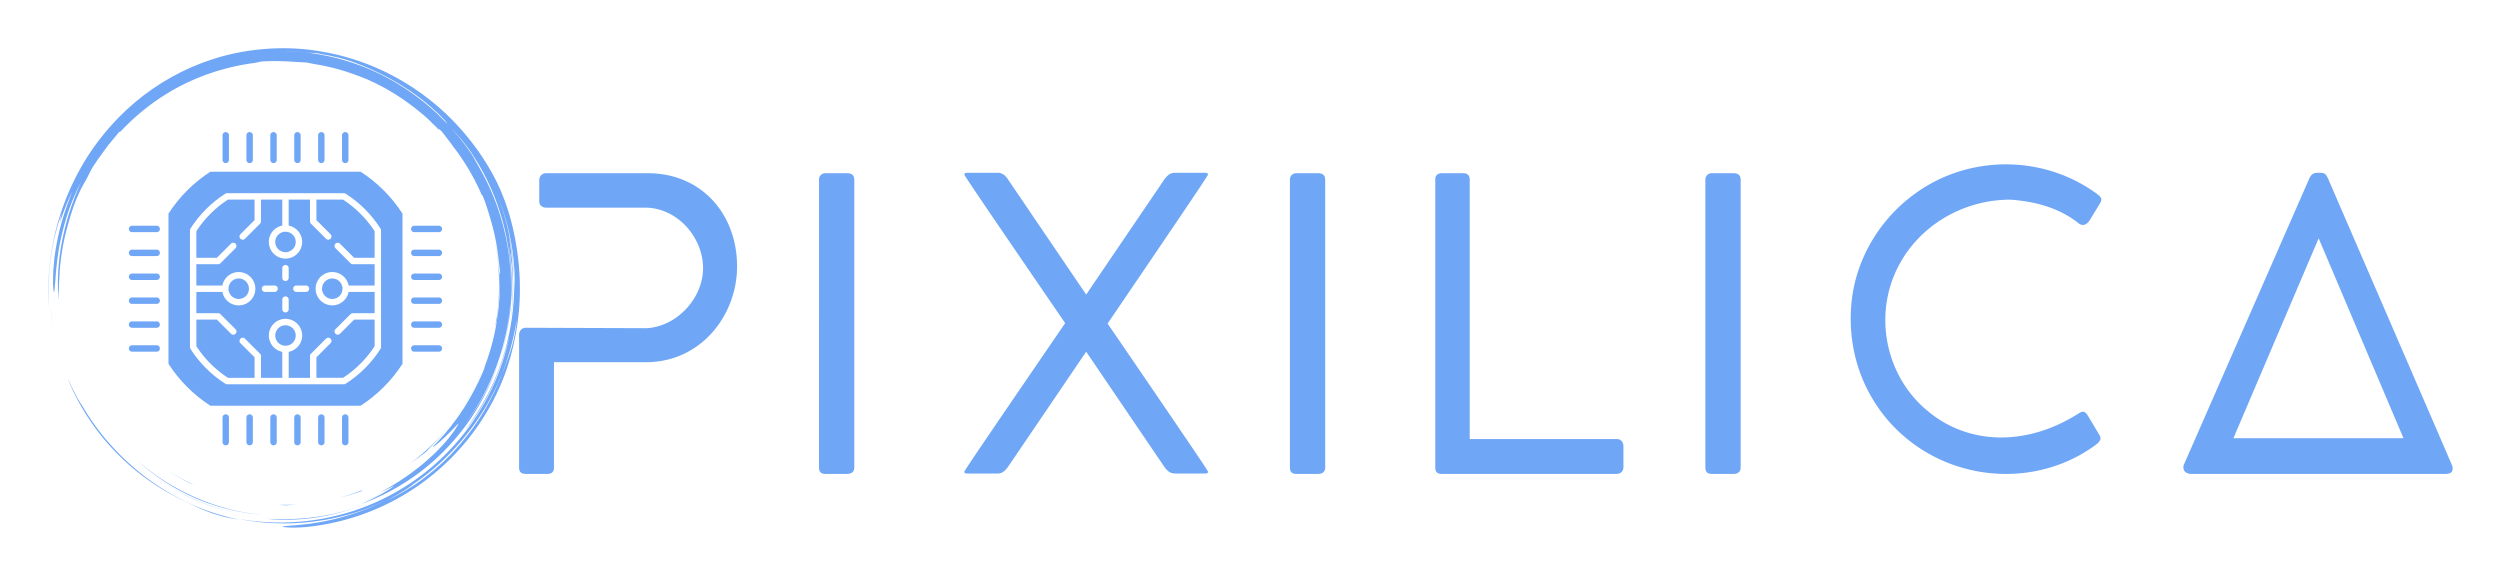 <svg xmlns="http://www.w3.org/2000/svg" role="img" viewBox="-19.95 -19.95 3117.40 717.40"><title>Pixilica (member) logo</title><g fill="#6fa6f6"><g xmlns="http://www.w3.org/2000/svg"><path d="M96.85 510.99c-2.099-2.89-4.151-5.808-6.146-8.77 1.979 2.95 4.044 5.868 6.146 8.77zm14.995 19.074c5.83 6.807 11.976 13.433 18.53 19.763 21.859 21.514 47.926 39.598 75.89 53.275 10.303 4.825 19.807 9.823 30.942 14.126 2.782 1.069 5.624 2.213 8.612 3.244 3.013.955 6.137 1.91 9.402 2.855 3.247 1.015 6.709 1.736 10.329 2.485 3.623.727 7.385 1.559 11.426 1.973-19.918-4.199-39.513-10.537-58.28-18.938-18.748-8.444-36.664-18.903-53.345-31.116-33.348-24.429-61.871-55.795-82.706-91.65-.86-1.072-2.166-3.114-3.731-5.716-.771-1.306-1.619-2.744-2.517-4.262-.809-1.568-1.666-3.218-2.539-4.904-1.688-3.402-3.633-6.854-5.122-10.199-1.536-3.32-2.981-6.358-4.192-8.688 6.475 16.127 13.949 30.234 22.317 43.648 3.841 6.121 7.888 12.102 12.232 18.011-.607-.819-1.239-1.616-1.843-2.438 4.572 6.279 9.402 12.456 14.543 18.467.016.016.032.041.051.063zm-14.6-18.533c-.133-.18-.266-.36-.395-.537a33.564 33.564 0 0 1 .395.537zm-52.81-136.06c-.503-4.037-1.012-8.116-1.527-12.251.809 7.477 1.748 15.833 3.465 24.198-.345-1.973-.686-3.955-1.034-5.941-.373-1.982-.689-3.984-.904-6.007zm267.078 251.447c21.031 2.128 43.086 1.492 64.688-1.925 21.616-3.405 42.757-9.444 62.412-17.227-36.2 14.236-74.619 20.569-112.203 19.51-5.03-.079-9.987 0-14.897-.357z"/><path d="M186.992 583.895c-.272-.174-.547-.348-.819-.522.275.174.544.351.819.522zm-.819-.522c-2.697-1.714-5.337-3.478-7.948-5.27 2.599 1.802 5.261 3.547 7.948 5.27zm-7.948-5.27c-2.842-1.97-5.681-3.946-8.41-5.997 2.744 2.049 5.561 4.04 8.41 5.997zm39.279 22.602c17.196 8.008 35.504 14.246 54.135 18.388-30.629-6.987-59.453-19.314-84.647-35.197 9.674 6.156 19.845 11.853 30.512 16.81zm382.31-221.909c.31-4.995.936-10.237 1.094-12.732 1.878-16.032 2.434-29.722 2.355-43.455-.348-2.475-1.344-7.114-1.739-12.387-.484-5.286-1.195-10.462-1.796-15.567-.914-5.062-1.701-10.073-2.7-14.986 7.193 36.728 7.072 73.598.455 108.384.775-3.275 1.552-6.383 2.33-9.257z"/><path d="M43.018 304.146c2.681-21.815 8.388-43.079 13.816-57.246l-2.197 10.37c1.356-3.038 3.547-10.098 6.535-17.569.711-1.878 1.435-3.794 2.156-5.697.806-1.869 1.606-3.727 2.381-5.523 1.581-3.576 2.909-6.965 4.309-9.564-.958 2.438-1.881 5.065-2.994 7.702-1.091 2.646-2.314 5.334-3.481 8.037 2.387-5.381 2.387-5.381 4.787-10.778-4.148 10.326-8.678 23.301-12.453 37.012-3.582 13.759-6.415 28.22-7.939 41.201-.443 3.237-.598 6.399-.885 9.415-.212 3.016-.579 5.893-.607 8.612-.133 5.435-.316 10.193-.224 13.999.332 7.616.79 11.413 1.451 9.292 1.299-4.214 1.274-25.887 5.808-53.01 2.425-13.519 5.906-28.346 10.629-42.874 4.689-14.54 10.835-28.637 17.199-41.075a2811.273 2811.273 0 0 0-1.872 4.085c-.572 1.397-1.145 2.798-1.723 4.208-1.167 2.811-2.343 5.65-3.528 8.508-1.072 2.909-2.15 5.836-3.237 8.789-.547 1.473-1.097 2.95-1.647 4.433-.484 1.505-.974 3.016-1.457 4.534-4.173 12.036-7.294 24.711-10.013 37.486l-1.767 9.649c-.648 3.206-.923 6.468-1.404 9.696-1.005 6.453-1.372 12.953-1.932 19.377-.629 12.88-.756 25.602.411 37.768-.047-2.89-.095-5.457-.054-7.942.12-2.482.237-4.885.364-7.445.152-2.558.123-5.27.364-8.378.221-3.108.424-6.611.601-10.756 1.236-20.891 4.97-41.574 10.775-61.59 5.533-20.101 12.058-37.803 21.78-53.841.85-1.622 1.695-3.228 2.532-4.825 1.714-3.237 3.139-6.431 4.951-9.687 2.064-3.573 4.04-6.247 5.64-8.697 1.647-2.425 3.045-4.556 4.644-6.623 3.064-4.224 6.25-8.628 11.641-16.067.237-.028-.07.585-.632 1.495 1.6-2.292 3.775-5.128 6.193-7.872 2.387-2.766 4.704-5.7 6.668-8.122.462-.022.911-.035 1.97-.794 27.347-29.077 61.002-52.772 98.928-67.711 2.82-1.097 5.631-2.194 8.432-3.285 2.852-.948 5.697-1.897 8.536-2.842l4.246-1.416 4.3-1.201c2.864-.797 5.719-1.587 8.568-2.381 4.9-1.179 9.864-2.374 14.926-3.449 2.548-.446 5.119-.895 7.705-1.347 2.589-.446 5.191-.948 7.853-1.195 5.292-.635 9.908-1.976 12.396-2.305 13.813-.787 27.6-.629 43.784.683 1.255.022 3.209.136 5.476.259 2.267.13 4.859.193 7.373.424 2.947.664 6.092 1.322 9.393 1.963 20.136 3.124 39.605 8.707 58.128 16.133l-.022-.089c2.308.92 4.676 1.862 7.094 2.826 2.365 1.094 4.783 2.21 7.24 3.345 4.967 2.163 9.832 4.929 14.859 7.534 2.523 1.287 4.913 2.858 7.392 4.281 2.434 1.499 4.983 2.826 7.335 4.464 4.768 3.168 9.602 6.2 14.056 9.586 7.594 5.447 14.603 11.088 20.866 16.434.145.133.297.256.443.386a7.333 7.333 0 0 1 .133.12l4.606 4.18 4.407 4.398 4.41 4.401c1.461 1.476 2.814 3.057 4.227 4.581-.683-1.107-.658-1.552-.632-1.992-2.178-2.087-4.755-4.556-7.3-6.987 4.246 3.863 7.951 7.357 10.993 10.209 1.173 1.499 2.453 2.972 3.667 4.581 1.217 1.606 2.466 3.26 3.75 4.951 1.296 1.676 2.627 3.396 3.987 5.15 1.293 1.808 2.618 3.655 3.968 5.539 7.038 8.972 13.25 18.571 19.149 28.359 2.732 5.021 5.745 9.899 8.176 15.093l3.835 7.702 3.452 7.894c.993 1.685.607.07.73-.215 3.873 9.364 6.987 19.102 9.807 28.915 5.349 17.566 8.976 35.798 10.775 54.413.711 4.357 1.015 8.764 1.644 13.13-.104 2.488-.237 5.605-.389 9.244-.003 3.487.18 6.974.032 10.468-.133 3.49-.269 6.993-.405 10.515-.051 2.371-.392 4.96-.591 7.774-.266 2.807-.405 5.836-.809 9.029-.411 3.187-.847 6.563-1.303 10.092-.417 3.538-1.224 7.174-1.843 10.974-2.792 15.144-7.262 32.153-13.633 48.947-.765 2.611-1.35 4.698-1.872 5.865-1.982 4.745-4.097 9.339-6.14 13.863-2.286 4.407-4.382 8.814-6.725 12.988-7.717 14.688-16.585 28.062-25.131 39.137-1.062 1.388-2.052 2.798-3.12 4.101-1.075 1.296-2.128 2.567-3.155 3.813-2.087 2.463-3.952 4.926-5.931 7.063-3.955 4.274-7.275 8.239-10.389 11.22-3.566 3.724-3.247 3.898-.778 2.102 1.227-.907 3.026-2.273 5.084-3.99 1.995-1.799 4.306-3.882 6.709-6.051 2.453-2.14 4.802-4.556 7.066-6.832 2.238-2.292 4.477-4.382 6.203-6.272 3.481-3.765 5.767-6.089 5.28-5.055-5.618 10.575-15.849 23.62-30.803 38.049-7.629 7.041-16.212 14.692-26.364 22.068-4.951 3.86-10.455 7.392-16.067 11.249-5.798 3.55-11.723 7.439-18.201 10.892-14.176 7.721 10.639-4.663 11.309-4.78-1.913 1.492-4.445 3.358-7.515 5.185-4.673 2.485-9.304 5.049-14.145 7.186-2.83 1.299-5.609 2.703-8.47 3.917l-8.628 3.547c1.527-.601 3.029-1.189 4.565-1.796 9.333-3.708 18.056-8.078 25.931-12.4-2.959 1.789-6.197 3.86-9.744 5.729-3.803 1.966-7.739 4.116-11.688 6.035-3.984 1.853-7.885 3.667-11.461 5.33 40.999-14.894 78.675-39.541 108.501-71.672 14.932-16.016 28.248-33.61 39.105-52.643 10.923-18.985 19.725-39.175 26.203-60.066-9.972 31.394-25.517 60.234-44.202 84.619 33.968-45.865 54.22-102.096 56.905-160.088-.003 3.196-.319 6.38-.531 9.564-.262 3.184-.389 6.38-.762 9.554-.813 6.339-1.394 12.713-2.615 18.998-1.973 12.646-5.172 25.074-8.795 37.354 7.151-22.197 11.423-45.602 13.105-69.14 1.752-23.557.291-47.256-3.342-70.221 6.241 30.42 7.275 64.888 1.957 98.95 3.737-21.97 4.685-44.616 3.25-67.069-.323-8.577-1.334-17.095-2.166-24.979-1.192-7.828-2.093-15.055-3.247-20.901 4.568 21.581 6.371 39.987 7.249 57.338-.844-37.866-8.688-76.231-24.091-112.27 8.407 19.573 15.308 40.629 19.523 62.276 4.236 21.625 5.997 43.749 4.995 65.033-.047-2.491.057-4.979-.089-7.48-.114-2.501-.224-5.014-.338-7.559.907 34.303-4.376 68.302-14.847 100.275-5.255 15.985-11.745 31.517-19.602 46.298-7.853 14.777-16.911 28.868-27.063 42.099 11.612-13.563 23.873-32.735 33.658-53.794 9.741-21.103 16.971-43.926 21.944-63.86-7.316 35.795-21.837 71.116-42.905 102.658-21.012 31.568-48.533 59.323-80.376 80.626-31.805 21.369-67.891 36.159-104.922 43.465-18.514 3.671-37.24 5.577-55.823 5.719-18.58.101-36.996-1.543-54.888-4.79l9.5 1.805c3.168.601 6.38.933 9.567 1.407 6.374 1.024 12.82 1.41 19.244 2.001 12.877.724 25.823.967 38.729-.016 12.928-.686 25.773-2.615 38.558-4.97 6.342-1.442 12.76-2.621 19.023-4.47 3.143-.879 6.323-1.647 9.444-2.624l9.342-3.029c-4.717 1.461-9.681 3.395-14.983 4.815-2.188.642-4.414 1.296-6.642 1.954 14.069-3.778 27.616-8.463 40.816-14.214 6.016-2.627 11.97-5.47 17.866-8.552-10.977 5.811-22.289 10.977-33.873 15.403-22.15 8.28-45.194 13.968-68.479 17.015-3.509.556-6.709.73-9.576 1.031-2.871.285-5.419.534-7.676.759-4.518.357-7.853.518-10.186.775-4.67.465-5.334.898-3.475 1.255 1.856.357 6.231.642 11.612.794 5.365-.032 11.729-.319 17.518-.847 58.163-5.966 111.565-28.792 154.359-62.965 42.823-34.179 75.621-79.582 93.901-131.1 1.148-2.991 2.03-6.077 2.984-9.137.926-3.07 1.951-6.108 2.788-9.206 1.552-6.228 3.389-12.384 4.578-18.707l1.957-9.437 1.54-9.523.762-4.764.544-4.796 1.081-9.592c2.207-25.653 1.334-51.581-2.567-77.025-2.087-14.398-5.754-31.492-10.48-46.718-1.249-3.784-2.469-7.477-3.636-11.015-1.265-3.5-2.608-6.801-3.803-9.905-.61-1.549-1.198-3.041-1.761-4.474-.632-1.404-1.233-2.747-1.805-4.018-1.17-2.532-2.213-4.793-3.101-6.715-9.908-20.104-22.358-39.279-36.933-57.113-14.559-17.841-31.287-34.36-50.145-48.745-2.362-1.789-4.723-3.585-7.095-5.384-2.447-1.691-4.9-3.386-7.357-5.084l-3.686-2.548-3.803-2.39c-2.542-1.587-5.087-3.174-7.641-4.768-10.417-6.02-21.088-11.821-32.336-16.633-11.132-5.052-22.782-9.153-34.641-12.82-5.991-1.644-11.954-3.478-18.097-4.739-3.06-.661-6.095-1.464-9.191-2.017-3.095-.55-6.197-1.097-9.308-1.647-22.257-3.917-45.409-4.85-68.539-3.111-23.117 1.786-46.332 6.175-68.593 13.75l-8.331 2.886c-2.785.939-5.469 2.156-8.211 3.222-2.713 1.135-5.485 2.128-8.147 3.38l-8.005 3.708c-2.694 1.189-5.296 2.555-7.891 3.936l-7.806 4.101-7.594 4.464c-2.529 1.492-5.077 2.95-7.499 4.609l-7.347 4.831c-2.472 1.571-4.761 3.408-7.148 5.096-2.343 1.752-4.774 3.383-7.038 5.229l-6.819 5.492c-2.305 1.786-4.48 3.724-6.649 5.665l-6.522 5.786-6.231 6.067c-2.074 2.02-4.17 4.018-6.102 6.168-15.906 16.75-29.88 35.024-41.309 54.36-11.429 19.336-20.56 39.548-27.401 59.949-13.832 40.847-17.799 82.273-15.953 119.69-.398-15.403-.465-37.493 2.381-59.295zm446.195 285.949c9.605-6.216 18.868-12.953 27.711-20.199-8.979 7.395-18.204 14.224-27.711 20.199zm127.148-171.615c-.945 2.849-1.745 5.662-2.788 8.35-1.021 2.694-2.027 5.343-3.026 7.977l-1.473 3.946-1.622 3.892c-1.072 2.602-2.125 5.226-3.152 7.907-5.843 14.562-12.83 28.713-20.825 42.207-7.97 13.516-17.208 26.181-27.079 38.065-4.875 6.004-10.187 11.571-15.409 17.139-2.728 2.668-5.45 5.33-8.16 7.977-2.678 2.681-5.609 5.071-8.384 7.6-2.327 2.023-4.673 4.003-7.034 5.95 8.764-7.211 17.113-14.916 24.964-23.117-11.979 12.396-24.078 22.779-36.955 32.21-3.275 2.283-6.44 4.73-9.842 6.88-3.392 2.163-6.807 4.338-10.266 6.541-3.563 2.027-7.173 4.075-10.844 6.162-3.69 2.049-7.585 3.87-11.489 5.865 2.27-1.363 5.242-3.01 8.489-4.768 3.228-1.793 6.614-3.911 9.921-5.849 3.332-1.9 6.361-3.987 8.878-5.732 2.517-1.745 4.489-3.193 5.517-4.129-1.467.996-2.959 1.951-4.445 2.921 1.59-1.053 3.18-2.115 4.764-3.209-.066.073-.205.187-.319.288 34.562-23.604 64.005-54.622 86.067-89.984 22.159-35.33 36.579-75.185 42.554-115.716-1.296 16.257-4.274 29.238-8.04 40.629zM595.324 211.867c-.929-2.175-1.865-4.344-2.918-6.431 1.069 2.112 1.995 4.271 2.918 6.431zm-26.709-40.145c9.564 14.436 17.777 29.652 24.575 45.374.79 1.736 1.536 3.497 2.273 5.261 15.691 38.425 22.83 79.646 21.783 120.252.266-13.437-.626-26.867-2.115-40.183-1.685-15.346-4.799-30.509-8.928-45.34-8.1-29.741-21.255-57.929-37.954-83.626 1.533 2.118 3.149 4.414 4.821 6.848 1.695 2.422 3.424 4.998 5.027 7.787l-2.017-3.506-2.178-3.411-4.357-6.816c-2.966-4.502-6.181-8.84-9.276-13.253-3.358-4.218-6.541-8.574-10.035-12.681-2.643-3.013-5.175-6.127-7.856-9.102 9.459 9.975 18.34 20.677 26.238 32.396zM346.523 43.856c4.638.247 9.285.699 13.933 1.046 3.807.319 7.594.882 11.344 1.306 1.125.047 2.314.123 3.806.291 1.489.205 3.269.588 5.593 1.119 17.29 2.883 33.067 7.218 44.265 11.695 21.492 8.135 41.489 18.255 59.627 29.943 18.144 11.666 34.426 24.935 48.201 39.428 6.348 6.889 4.496 5.387.996 2.042a19816.463 19816.463 0 0 0 5.255 5.577c-2.327-2.321-4.613-4.673-6.974-6.943l-7.275-6.608c1.77 1.549 6.064 5.258 8.995 7.973-23.361-23.835-50.667-43.626-80.224-58.185-29.579-14.553-61.432-23.541-93.272-27.129 5.115.569 7.626.696 10.016.759-3.43-.402-6.87-.952-10.351-1.268-4.676-.307-9.342-.724-13.983-.952-4.644-.111-9.254-.218-13.784-.326 4.565-.003 9.191.123 13.835.231z"/><path d="M406.77 624.119c.452-.133.895-.262 1.347-.395-1.41.379-2.798.797-4.218 1.157.961-.24 1.925-.474 2.871-.762zm140.632-121.843c13.389-17.664 25.22-38.77 32.773-56.952l-.092.019c-19.162 45.28-50.243 84.287-89.029 113.006 7.518-5.217 14.322-10.269 20.291-14.869 8.53-8.916 22.804-23.414 36.057-41.204zm-395.427 52.782c22.675 20.272 50.019 37.913 80.455 49.797 11.868 4.467 23.98 8.381 36.367 11.138 6.146 1.587 12.422 2.567 18.65 3.734 3.12.553 6.282.86 9.418 1.303 3.143.408 6.279.869 9.444 1.053-14.287-1.584-28.47-3.955-42.276-7.714-13.797-3.746-27.322-8.378-40.37-14.066a307.935 307.935 0 0 1-37.603-19.962c-11.97-7.613-23.32-16.114-34.085-25.283zm279.882 36.14l-7.015 2.754-7.164 2.39c-4.742 1.707-9.633 2.984-14.511 4.341 4.904-1.233 9.836-2.384 14.619-3.965 2.412-.737 4.818-1.473 7.218-2.207 2.359-.86 4.708-1.72 7.05-2.577-.272-.139-1.878.174-.196-.737zm-82.813 17.983c-3.667.313-7.354.285-11.046.323-3.693.044-7.392.123-11.094-.12 1.786.168 3.456.326 4.983.468 1.524.098 2.896.215 4.094.357 4.366-.373 8.701-.477 13.063-1.027zM202.847 575.176c4.24 2.488 8.742 4.679 13.209 7.095 1.119.613 3.149 1.312 5.694 2.242-5.441-2.336-10.654-5.232-15.953-7.92-2.624-1.394-5.15-2.956-7.724-4.41-2.567-1.467-5.125-2.931-7.553-4.568.98.658 1.97 1.318 2.962 1.979 1.024.613 2.055 1.227 3.089 1.846 2.071 1.233 4.167 2.482 6.276 3.737z"/></g><path d="M429.703 194.173H242.386c-20.816 13.393-38.845 31.422-52.238 52.234v187.322c13.393 20.812 31.422 38.845 52.238 52.238h187.317c20.812-13.393 38.845-31.422 52.234-52.238V246.407c-13.388-20.812-31.422-38.841-52.234-52.234zm25.466 218.726c0 .761-.221 1.508-.626 2.147-11.047 17.426-26.101 32.48-43.527 43.527-.639.405-1.387.626-2.147.626H263.202c-.756 0-1.504-.221-2.143-.626-17.431-11.047-32.48-26.101-43.523-43.527-.405-.639-.626-1.387-.626-2.147V267.232c0-.756.216-1.495.626-2.143 11.043-17.431 26.097-32.48 43.523-43.523.639-.405 1.382-.626 2.143-.626h145.667c.761 0 1.508.216 2.147.626 17.426 11.038 32.48 26.097 43.527 43.523.405.648.626 1.382.626 2.143v145.667z"/><path d="M381.589 340.07c0 7.045 5.731 12.789 12.789 12.789 7.041 0 12.78-5.74 12.78-12.789s-5.735-12.785-12.78-12.785c-7.054 0-12.789 5.735-12.789 12.785zm-32.759 58.338c0-7.054-5.74-12.789-12.789-12.789s-12.785 5.731-12.785 12.789c0 7.041 5.735 12.78 12.785 12.78s12.789-5.74 12.789-12.78zm-25.574-116.671c0 7.045 5.735 12.785 12.785 12.785s12.789-5.735 12.789-12.785c0-7.045-5.74-12.78-12.789-12.78s-12.785 5.731-12.785 12.78zm-32.759 58.333c0-7.045-5.74-12.785-12.789-12.785-7.045 0-12.78 5.735-12.78 12.785s5.735 12.789 12.78 12.789c7.05 0 12.789-5.744 12.789-12.789z"/><path d="M407.708 228.931h-33.11v25.579l17.615 17.606c1.553 1.567 1.553 4.092 0 5.659-.788.774-1.81 1.166-2.832 1.166-1.026 0-2.048-.392-2.818-1.166l-18.777-18.781c-.198-.189-.36-.387-.504-.617-.072-.095-.108-.198-.162-.302-.072-.131-.149-.248-.212-.383-.05-.131-.081-.266-.117-.401-.036-.122-.077-.225-.104-.342-.05-.257-.081-.522-.081-.783v-27.231h-26.569v32.417c9.557 1.873 16.782 10.295 16.782 20.384 0 11.461-9.31 20.775-20.771 20.775-11.457 0-20.78-9.314-20.78-20.776 0-10.093 7.234-18.511 16.782-20.384v-32.417h-26.569v27.231c0 .266-.023.531-.077.783-.023.108-.068.212-.095.329-.041.144-.072.279-.131.414-.054.126-.126.248-.189.369-.068.113-.104.221-.176.315-.135.207-.293.401-.473.585-.009.004-.013.014-.023.032l-18.777 18.777c-.783.779-1.805 1.17-2.827 1.17-1.026 0-2.048-.392-2.823-1.17-1.567-1.567-1.567-4.092 0-5.654l17.606-17.606v-25.579h-33.115c-15.707 10.147-29.315 23.756-39.467 39.471v33.11h25.579l17.606-17.611c1.567-1.558 4.092-1.558 5.659 0 1.558 1.567 1.558 4.092 0 5.659l-18.781 18.777c-.013.009-.023.014-.031.023-.185.176-.378.324-.585.468-.095.068-.207.113-.311.171-.122.072-.239.144-.374.198-.131.054-.275.09-.41.131-.113.032-.212.072-.333.095-.257.054-.522.077-.783.077h-27.231v26.569h32.417c1.873-9.548 10.295-16.782 20.384-16.782 11.461 0 20.776 9.319 20.776 20.78 0 11.461-9.314 20.771-20.776 20.771-10.093 0-18.511-7.23-20.384-16.782h-32.417v26.569H252.155c.266 0 .531.023.783.086.122.027.23.068.342.099.135.041.27.068.401.117.135.063.266.14.392.212.095.054.198.095.293.162.221.14.423.306.617.504l18.781 18.768c1.558 1.562 1.558 4.088 0 5.659-.783.774-1.805 1.166-2.832 1.166-1.022 0-2.044-.392-2.827-1.166l-17.606-17.615h-25.579v33.11c10.147 15.707 23.756 29.32 39.467 39.467h33.115V425.616l-17.606-17.606c-1.567-1.571-1.567-4.092 0-5.645 1.562-1.571 4.088-1.571 5.654 0l18.768 18.768c.189.194.365.387.504.617.063.095.108.207.167.306.072.126.144.243.198.383.059.122.09.275.131.405.032.113.072.225.095.333.054.257.077.518.077.783v27.231h26.569v-32.408c-9.548-1.864-16.782-10.295-16.782-20.384 0-11.461 9.319-20.784 20.78-20.784 11.461 0 20.771 9.323 20.771 20.784 0 10.088-7.221 18.52-16.782 20.384v32.408h26.569v-27.231c0-.266.032-.518.081-.783.032-.117.077-.234.104-.342.041-.14.072-.275.117-.405a15.849 15.849 0 0 0 .212-.396c.054-.095.095-.194.162-.284.144-.23.315-.423.504-.617l18.777-18.768c1.553-1.571 4.079-1.571 5.65 0 1.553 1.553 1.553 4.074 0 5.645l-17.615 17.606v25.574h33.11c15.702-10.147 29.32-23.756 39.467-39.467v-33.11H421.605l-17.606 17.615c-.783.774-1.805 1.166-2.827 1.166-1.026 0-2.044-.392-2.818-1.166-1.571-1.571-1.571-4.097 0-5.659l18.768-18.768c.189-.189.387-.36.617-.504.095-.072.203-.108.293-.162.131-.072.257-.149.387-.212.131-.054.266-.081.405-.117.117-.036.225-.077.342-.099.257-.063.518-.086.783-.086h27.231v-26.569h-32.417c-1.855 9.548-10.286 16.782-20.375 16.782-11.47 0-20.784-9.31-20.784-20.771 0-11.457 9.314-20.78 20.784-20.78 10.088 0 18.52 7.234 20.375 16.782h32.417v-26.569h-27.231c-.266 0-.518-.023-.783-.077-.117-.023-.225-.068-.342-.104-.14-.041-.275-.063-.405-.122-.131-.054-.248-.135-.378-.198-.099-.059-.212-.104-.302-.167-.23-.153-.423-.315-.617-.504l-18.768-18.768c-1.571-1.567-1.571-4.092 0-5.659 1.553-1.558 4.074-1.558 5.645 0l17.606 17.611h25.574v-33.11c-10.151-15.707-23.765-29.32-39.471-39.471zm-85.249 115.127h-11.988c-2.201 0-3.993-1.783-3.993-3.993s1.792-3.998 3.993-3.998h11.988c2.206 0 3.998 1.787 3.998 3.998s-1.792 3.993-3.998 3.993zm17.575 21.577c0 2.206-1.783 4.002-3.993 4.002s-3.998-1.792-3.998-4.002v-11.979c0-2.206 1.787-4.002 3.998-4.002s3.993 1.792 3.993 4.002v11.979zm0-39.152c0 2.206-1.783 3.993-3.993 3.993s-3.998-1.787-3.998-3.993v-11.988c0-2.206 1.787-3.993 3.998-3.993s3.993 1.787 3.993 3.993v11.988zm21.577 17.575H349.631c-2.206 0-4.002-1.783-4.002-3.993s1.792-3.998 4.002-3.998h11.979c2.206 0 4.002 1.787 4.002 3.998s-1.796 3.993-4.002 3.993zm-186.192-82.499h-30.67c-2.206 0-3.998 1.787-3.998 3.993 0 2.206 1.792 3.998 3.998 3.998h30.67c2.206 0 3.998-1.792 3.998-3.998-.004-2.206-1.792-3.993-3.998-3.993zm0 29.806h-30.67c-2.206 0-3.998 1.787-3.998 3.993s1.792 3.998 3.998 3.998h30.67c2.206 0 3.998-1.787 3.998-3.998s-1.792-3.993-3.998-3.993zm0 29.806h-30.67c-2.206 0-3.998 1.787-3.998 3.998 0 2.206 1.792 3.993 3.998 3.993h30.67c2.206 0 3.998-1.787 3.998-3.993s-1.792-3.998-3.998-3.998zm0 29.806h-30.67c-2.206 0-3.998 1.787-3.998 3.993 0 2.206 1.792 4.007 3.998 4.007h30.67c2.206 0 3.998-1.796 3.998-4.007-.004-2.206-1.792-3.993-3.998-3.993zm0 29.81h-30.67c-2.206 0-3.998 1.783-3.998 3.993s1.792 3.993 3.998 3.993h30.67c2.206 0 3.998-1.783 3.998-3.993s-1.792-3.993-3.998-3.993zm0 29.801h-30.67c-2.206 0-3.998 1.783-3.998 3.993 0 2.215 1.792 4.002 3.998 4.002h30.67c2.206 0 3.998-1.783 3.998-4.002-.004-2.21-1.792-3.993-3.998-3.993zM496.662 269.55h30.679c2.206 0 3.993-1.792 3.993-3.998 0-2.206-1.783-3.993-3.993-3.993H496.662c-2.206 0-3.993 1.787-3.993 3.993 0 2.206 1.787 3.998 3.993 3.998zm30.679 21.815H496.662c-2.206 0-3.993 1.787-3.993 3.993s1.783 3.998 3.993 3.998h30.679c2.206 0 3.993-1.787 3.993-3.998s-1.783-3.993-3.993-3.993zm0 29.806H496.662c-2.206 0-3.993 1.787-3.993 3.998 0 2.206 1.783 3.993 3.993 3.993h30.679c2.206 0 3.993-1.787 3.993-3.993s-1.783-3.998-3.993-3.998zm0 29.806H496.662c-2.206 0-3.993 1.787-3.993 3.993 0 2.206 1.783 4.007 3.993 4.007h30.679c2.206 0 3.993-1.796 3.993-4.007 0-2.206-1.783-3.993-3.993-3.993zm0 29.81H496.662c-2.206 0-3.993 1.783-3.993 3.993s1.783 3.993 3.993 3.993h30.679c2.206 0 3.993-1.783 3.993-3.993s-1.783-3.993-3.993-3.993zm0 29.801H496.662c-2.206 0-3.993 1.783-3.993 3.993 0 2.215 1.783 4.002 3.993 4.002h30.679c2.206 0 3.993-1.783 3.993-4.002 0-2.21-1.783-3.993-3.993-3.993zm-265.814 86.109c-2.206 0-3.993 1.783-3.993 3.993v30.679c0 2.206 1.787 3.993 3.993 3.993 2.206 0 3.998-1.783 3.998-3.993V500.692c0-2.21-1.792-3.993-3.998-3.993zm29.806 0c-2.206 0-3.993 1.783-3.993 3.993v30.679c0 2.206 1.787 3.993 3.993 3.993s3.998-1.783 3.998-3.993V500.692c-.004-2.21-1.792-3.993-3.998-3.993zm29.806 0c-2.206 0-3.998 1.783-3.998 3.993v30.679c0 2.206 1.787 3.993 3.998 3.993s3.993-1.783 3.993-3.993V500.692c0-2.21-1.787-3.993-3.993-3.993zm29.801 0c-2.201 0-3.993 1.783-3.993 3.993v30.679c0 2.206 1.787 3.993 3.993 3.993 2.206 0 4.007-1.783 4.007-3.993V500.692c-.004-2.21-1.801-3.993-4.007-3.993zm29.81 0c-2.206 0-3.993 1.783-3.993 3.993v30.679c0 2.206 1.783 3.993 3.993 3.993s3.993-1.783 3.993-3.993V500.692c0-2.21-1.787-3.993-3.993-3.993zm29.801 0c-2.206 0-3.993 1.783-3.993 3.993v30.679c0 2.206 1.783 3.993 3.993 3.993s4.002-1.783 4.002-3.993V500.692c0-2.21-1.796-3.993-4.002-3.993zM261.528 183.441c2.206 0 3.998-1.787 3.998-3.998v-30.67c0-2.21-1.792-3.998-3.998-3.998-2.206 0-3.993 1.787-3.993 3.998v30.67c0 2.206 1.787 3.998 3.993 3.998zm29.806 0c2.206 0 3.998-1.787 3.998-3.998v-30.67c0-2.21-1.787-3.998-3.998-3.998s-3.993 1.787-3.993 3.998v30.67c-.004 2.206 1.783 3.998 3.993 3.998zm29.806 0c2.206 0 3.993-1.787 3.993-3.998v-30.67c0-2.21-1.787-3.998-3.993-3.998s-3.998 1.787-3.998 3.998v30.67c0 2.206 1.792 3.998 3.998 3.998zm29.801 0c2.206 0 4.007-1.787 4.007-3.998v-30.67c0-2.21-1.796-3.998-4.007-3.998-2.201 0-3.993 1.787-3.993 3.998v30.67c0 2.206 1.792 3.998 3.993 3.998zm29.81 0c2.206 0 3.993-1.787 3.993-3.998v-30.67c0-2.21-1.783-3.998-3.993-3.998s-3.993 1.787-3.993 3.998v30.67c0 2.206 1.787 3.998 3.993 3.998zm29.801 0c2.206 0 4.002-1.787 4.002-3.998v-30.67c0-2.21-1.792-3.998-4.002-3.998s-3.993 1.787-3.993 3.998v30.67c0 2.206 1.787 3.998 3.993 3.998zm250.311 12.587h126.74c68.083 0 111.552 51.848 111.552 116.266 0 60.228-44.516 119.408-113.647 119.408H670.814v131.453c0 5.237-2.619 7.856-8.38 7.856h-26.71c-5.761 0-8.38-2.619-8.38-7.856V397.66c0-5.237 3.666-8.903 8.38-8.903l151.355.524c37.708-2.619 69.655-37.708 69.655-74.892 0-38.755-32.471-75.416-72.273-75.416h-123.598c-5.237 0-8.38-3.666-8.38-7.856v-26.186c0-5.237 3.666-8.903 8.38-8.903zm348.326 0h27.233c6.808 0 8.903 3.666 8.903 8.38v358.748c0 5.237-3.666 7.856-8.903 7.856h-27.233c-5.237 0-7.856-2.619-7.856-7.856V203.884c0-4.713 3.666-7.856 7.856-7.856zm351.992 187.491C1485.826 565.774 1486.35 567.345 1486.35 568.392c0 1.571-1.047 2.095-3.666 2.095h-37.708c-5.237 0-8.903-2.619-13.093-8.38l-97.412-143.499-97.412 143.499c-4.19 5.761-7.856 8.38-12.569 8.38h-38.231c-2.619 0-3.666-.524-3.666-2.095 0-1.047.524-2.619 125.693-185.397-125.169-182.778-125.693-184.349-125.693-185.397s1.047-2.095 3.666-2.095h38.232c4.713 0 8.903 2.619 12.569 8.38l97.412 143.499 97.412-143.499c4.19-5.761 7.856-8.38 13.093-8.38h37.708c2.619 0 3.666 1.047 3.666 2.095s-.524 2.619-125.169 185.92zm235.202-187.491h27.233c6.808 0 8.903 3.666 8.903 8.38v358.748c0 5.237-3.666 7.856-8.903 7.856h-27.233c-5.237 0-7.856-2.619-7.856-7.856V203.884c0-4.713 3.666-7.856 7.856-7.856zm400.174 374.983h-218.915c-5.237 0-7.856-2.619-7.856-7.856V203.884c0-5.761 3.666-7.856 8.38-7.856h26.71c5.237 0 7.856 3.142 7.856 7.856v323.658h183.825c5.237 0 7.856 4.713 7.856 8.903v26.71c-.524 4.713-3.142 7.332-7.856 7.856zm117.889-374.983h27.233c6.808 0 8.903 3.666 8.903 8.38v358.748c0 5.237-3.666 7.856-8.903 7.856h-27.233c-5.237 0-7.856-2.619-7.856-7.856V203.884c0-4.713 3.666-7.856 7.856-7.856zm199.589 279.666c-8.38-14.664 8.38 14.14 0 0-23.044-39.279-30.899-85.89-23.567-130.93 10.998-63.894 54.991-118.884 115.218-144.546 62.323-26.186 134.596-18.33 189.063 21.473 5.761 4.19 6.808 6.808 4.19 11.522l-13.093 21.472c-4.19 6.285-9.427 7.856-14.664 3.142-24.091-18.854-53.943-26.71-84.319-28.805-60.751 0-118.361 34.565-143.499 91.127-26.186 59.18-9.951 130.93 40.326 172.304 49.753 41.898 122.027 45.04 187.491 3.666 5.761-3.666 8.38-4.19 12.569 2.619 0 0 14.14 23.567 14.664 24.615 2.619 4.713-1.047 8.38-5.237 11.522-43.992 32.471-101.078 43.469-154.497 31.423-52.372-11.522-97.935-44.516-124.645-90.603zm568.811-273.381s153.973 355.605 153.973 356.129c1.571 3.666 1.571 4.713 1.571 6.285 0 4.19-3.142 6.285-8.903 6.285h-316.85c-5.761 0-9.951-3.142-9.951-7.856 0-1.571 0-3.142 1.047-4.713l156.068-356.129c2.619-5.237 5.237-6.808 10.998-6.808h1.571c6.808 0 7.856 1.571 10.474 6.808zm-11.522 74.892L2765.01 526.495h212.106z"/></g></svg>